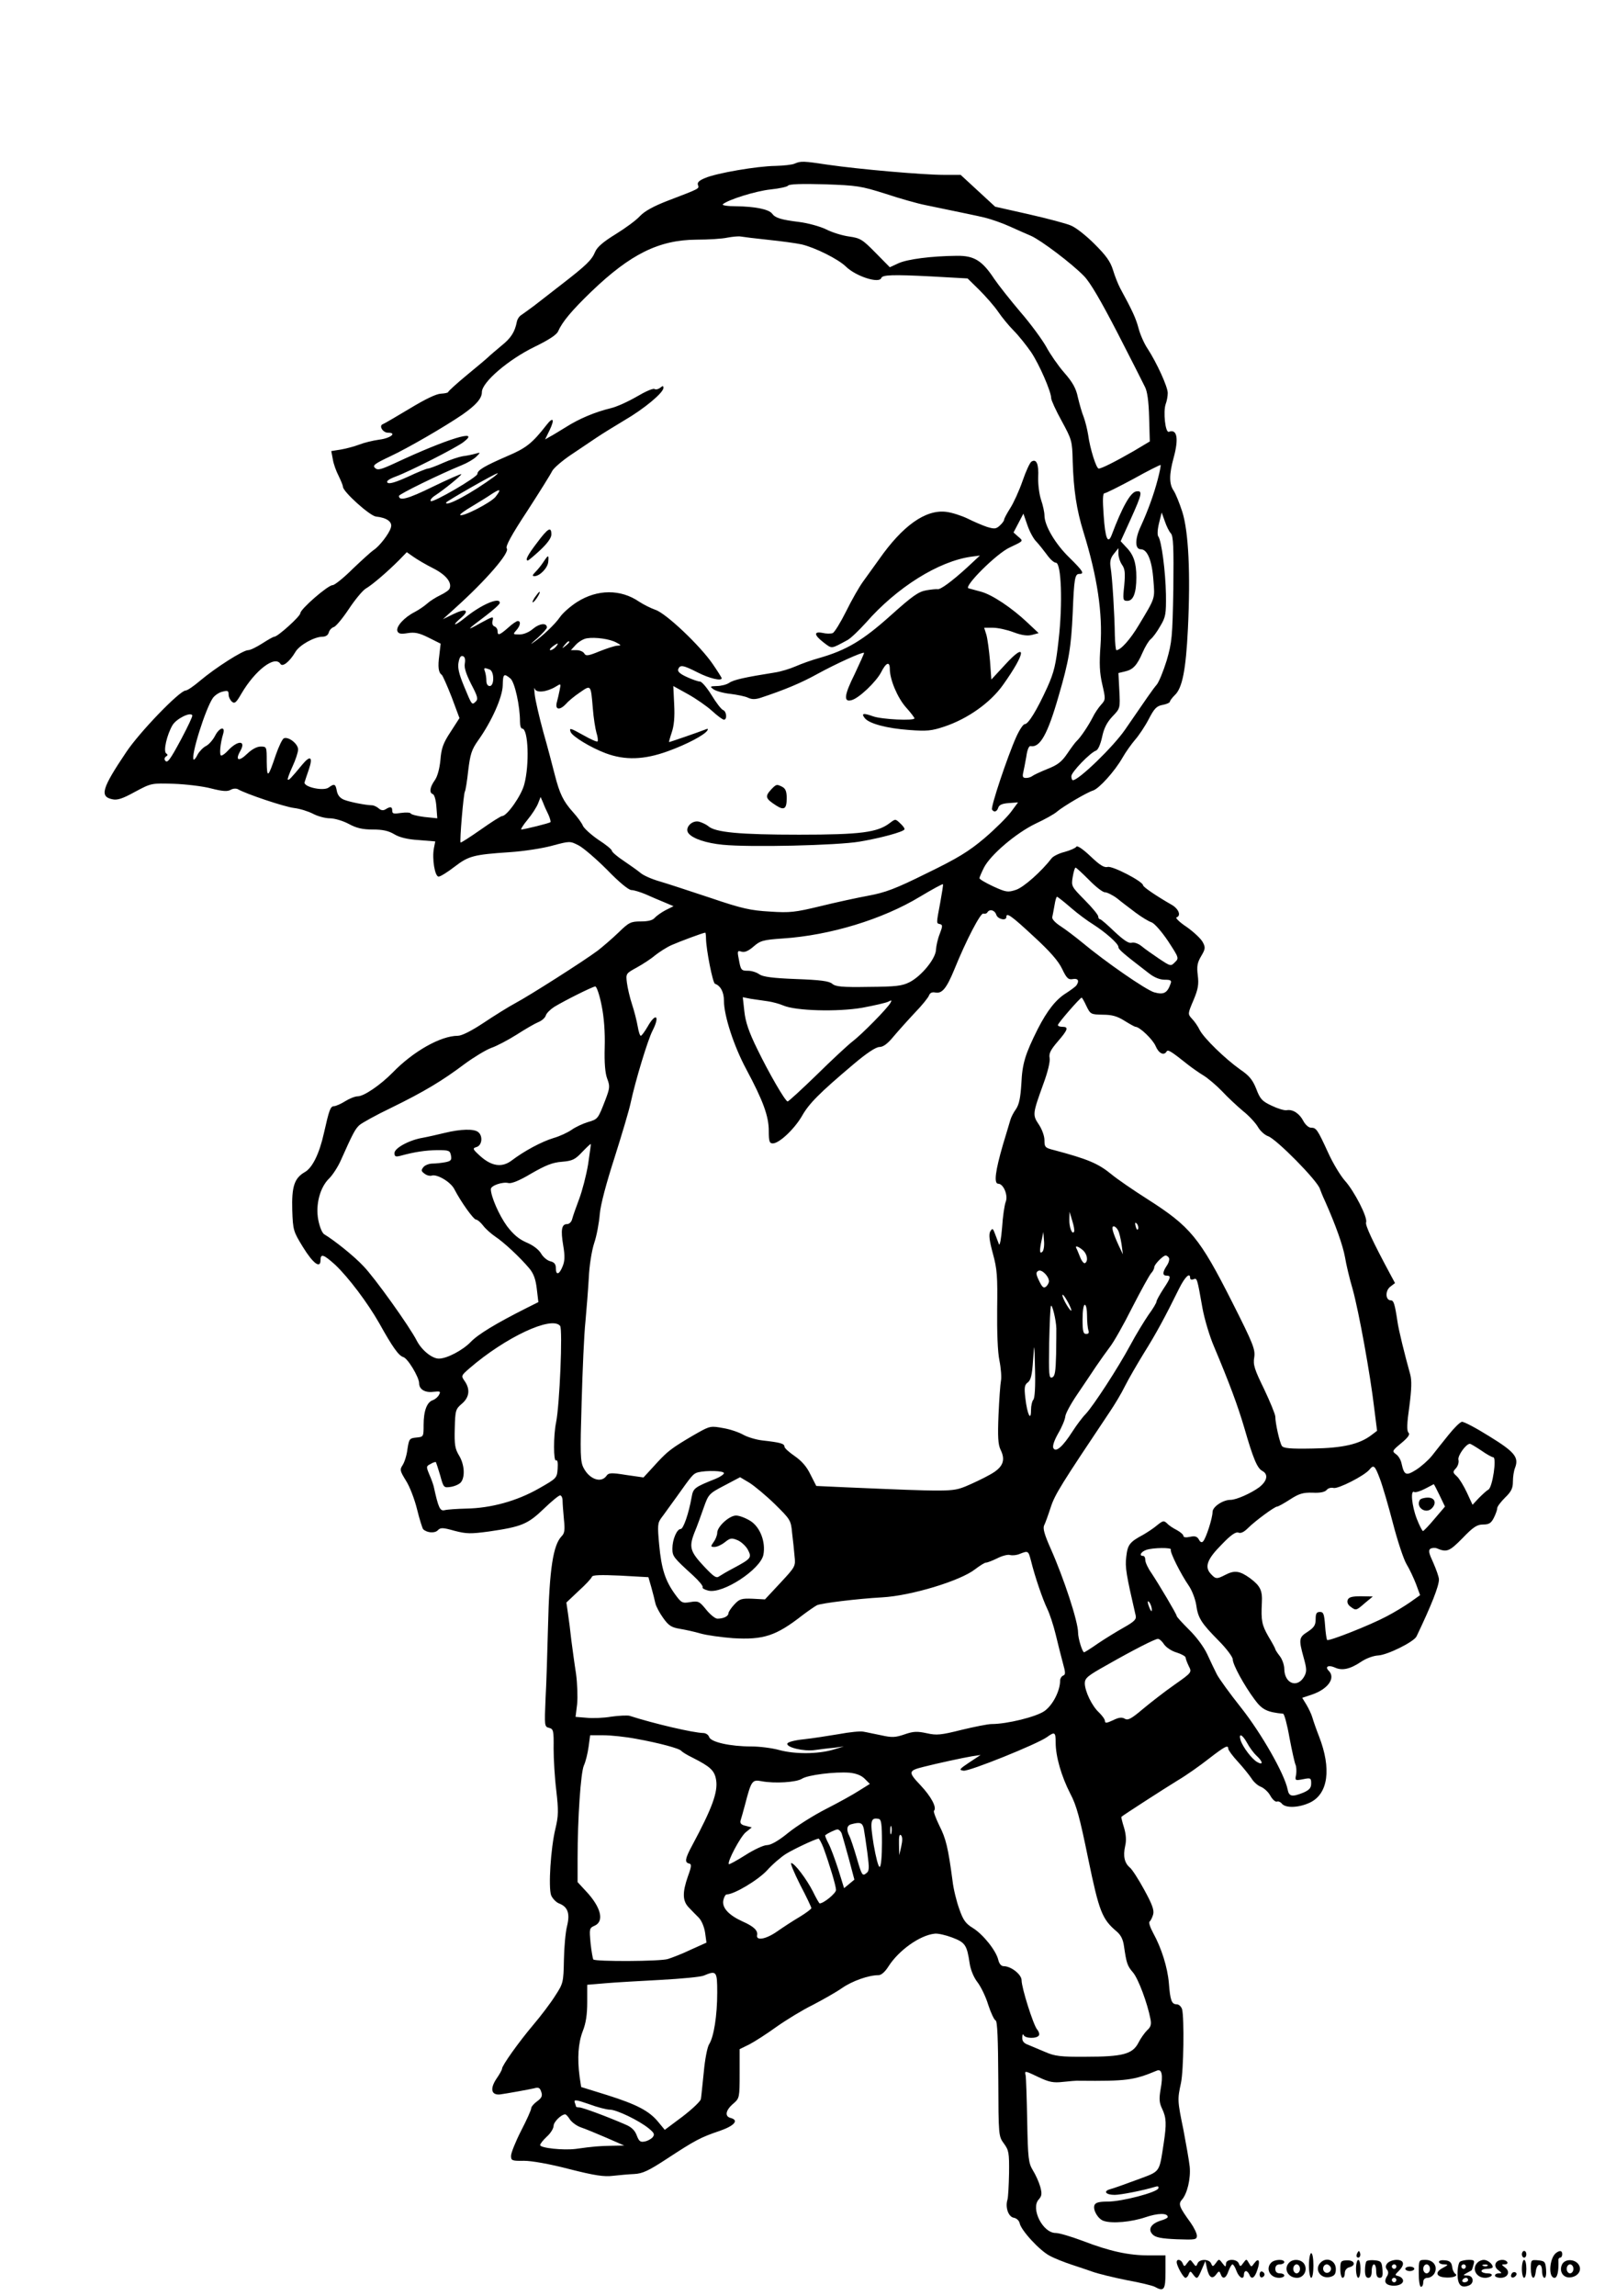 <?xml version="1.0" standalone="no"?>
<!DOCTYPE svg PUBLIC "-//W3C//DTD SVG 20010904//EN"
 "http://www.w3.org/TR/2001/REC-SVG-20010904/DTD/svg10.dtd">
<svg version="1.0" xmlns="http://www.w3.org/2000/svg"
 width="721pt" height="1024pt" viewBox="0 0 721 1024"
 preserveAspectRatio="xMidYMid meet">

<g transform="translate(0,1024) scale(0.1,-0.1)"
fill="#000000" stroke="none">
<path d="M3545 9510 c-11 -5 -49 -9 -85 -10 -82 -1 -263 -32 -314 -54 -27 -11
-36 -20 -32 -31 6 -17 10 -15 -134 -70 -65 -25 -104 -47 -125 -69 -16 -18 -65
-54 -109 -81 -55 -34 -82 -57 -91 -79 -15 -36 -40 -60 -150 -145 -44 -34 -98
-76 -121 -94 -23 -17 -49 -36 -58 -42 -9 -5 -18 -19 -20 -30 -9 -46 -26 -73
-70 -108 -25 -21 -51 -43 -58 -50 -7 -7 -50 -43 -95 -80 -46 -38 -83 -72 -83
-75 0 -4 -15 -7 -33 -8 -21 -1 -69 -24 -140 -67 -60 -36 -113 -67 -119 -69
-19 -7 0 -38 23 -38 42 0 11 -25 -39 -31 -29 -4 -69 -14 -89 -22 -21 -8 -58
-18 -81 -22 l-44 -7 7 -37 c3 -20 15 -53 26 -74 10 -21 19 -42 19 -48 0 -22
119 -129 147 -133 49 -5 75 -24 67 -49 -7 -27 -53 -86 -78 -101 -9 -6 -51 -44
-92 -83 -40 -40 -81 -73 -90 -73 -21 0 -144 -107 -144 -125 0 -14 -101 -105
-116 -105 -5 0 -29 -14 -54 -30 -25 -16 -53 -30 -63 -30 -23 0 -145 -78 -214
-136 -28 -24 -57 -44 -65 -44 -27 -1 -205 -185 -265 -275 -109 -162 -119 -198
-62 -210 22 -5 45 2 101 33 73 39 73 39 173 36 55 -2 131 -11 168 -21 51 -13
72 -14 86 -6 10 6 24 7 32 3 38 -22 209 -79 251 -84 26 -3 64 -15 85 -26 21
-11 54 -20 75 -20 20 0 58 -11 84 -25 35 -19 62 -25 108 -25 44 0 70 -6 95
-21 23 -14 59 -23 109 -26 l74 -6 -6 -30 c-9 -47 4 -127 21 -127 8 0 40 20 71
44 63 48 83 54 247 65 61 4 146 17 189 29 79 21 79 21 118 1 21 -11 78 -60
127 -109 53 -55 96 -90 108 -90 11 0 40 -9 64 -19 24 -11 62 -27 84 -36 l40
-17 -36 -18 c-19 -10 -41 -26 -48 -34 -9 -11 -30 -16 -62 -16 -44 0 -53 -4
-99 -49 -28 -27 -70 -63 -93 -81 -63 -47 -305 -201 -367 -234 -30 -16 -94 -56
-142 -88 -54 -36 -98 -58 -115 -58 -77 0 -200 -70 -291 -164 -54 -55 -128
-106 -156 -106 -12 0 -37 -10 -56 -22 -19 -12 -42 -22 -50 -22 -16 -1 -21 -15
-45 -121 -20 -90 -51 -154 -85 -173 -47 -27 -59 -65 -56 -170 3 -90 5 -95 48
-165 45 -73 78 -97 78 -58 0 31 14 26 66 -21 58 -55 143 -167 196 -260 60
-108 87 -145 107 -151 20 -5 71 -90 71 -117 0 -27 26 -43 64 -38 30 3 33 2 25
-13 -5 -10 -17 -20 -27 -24 -27 -8 -42 -48 -42 -110 0 -53 0 -54 -32 -57 -31
-3 -33 -6 -40 -51 -3 -27 -13 -58 -21 -71 -14 -21 -13 -26 14 -70 17 -26 39
-84 50 -129 11 -45 24 -85 27 -88 17 -16 51 -19 65 -5 12 13 22 13 75 -2 54
-14 72 -14 154 -3 144 21 172 32 243 100 35 34 68 61 74 61 6 0 11 -11 11 -24
0 -12 3 -50 6 -83 5 -47 3 -62 -10 -75 -38 -39 -55 -146 -61 -405 -3 -109 -7
-253 -11 -321 -5 -120 -5 -124 16 -129 19 -5 21 -12 20 -92 0 -47 5 -132 12
-188 10 -89 10 -111 -4 -170 -21 -87 -32 -261 -19 -297 6 -14 22 -31 35 -36
39 -15 50 -44 36 -101 -7 -27 -13 -95 -14 -151 -2 -100 -3 -105 -39 -160 -20
-32 -64 -90 -98 -130 -65 -77 -139 -181 -139 -195 0 -5 -11 -25 -25 -45 -30
-45 -23 -74 16 -70 30 4 129 22 151 27 21 6 27 3 33 -16 6 -17 2 -27 -19 -42
-14 -10 -26 -24 -26 -31 0 -7 -20 -52 -45 -100 -25 -49 -45 -99 -45 -112 0
-21 4 -23 58 -22 34 0 114 -14 202 -37 114 -29 156 -35 195 -30 28 3 70 7 95
8 37 2 63 14 147 69 125 82 150 95 233 123 67 23 88 48 50 58 -28 7 -23 35 13
65 26 23 27 26 27 133 l0 109 43 21 c23 12 78 47 122 79 44 31 116 75 161 97
44 23 103 56 130 75 46 32 119 58 164 58 12 0 29 15 44 39 46 72 140 139 206
146 14 2 49 -6 78 -17 58 -22 66 -33 78 -114 4 -29 18 -63 34 -84 15 -19 38
-65 49 -102 12 -37 27 -68 33 -70 8 -3 11 -84 12 -260 1 -254 1 -256 25 -289
22 -30 24 -41 23 -132 -1 -55 -4 -108 -7 -118 -11 -34 4 -77 28 -81 12 -2 23
-12 26 -23 5 -32 90 -124 135 -147 22 -12 66 -29 96 -39 30 -10 73 -24 95 -32
22 -8 90 -25 150 -37 61 -11 118 -25 127 -30 41 -23 48 -14 48 65 l0 75 -74 0
c-90 0 -174 18 -296 65 -51 19 -104 35 -120 35 -58 0 -112 109 -76 149 14 16
16 25 7 58 -6 21 -21 54 -33 73 -19 32 -22 51 -25 220 -2 102 -5 193 -7 203
-5 22 -5 22 60 -9 45 -21 64 -25 107 -20 29 3 61 6 72 5 211 -2 243 2 346 45
23 10 29 -20 17 -84 -7 -42 -6 -59 7 -86 19 -40 20 -68 7 -154 -21 -135 -13
-123 -120 -163 -54 -20 -107 -39 -120 -42 -31 -9 -18 -25 21 -25 28 0 129 20
181 36 12 4 17 2 14 -7 -6 -18 -163 -59 -226 -59 -38 0 -54 -4 -59 -16 -8 -21
16 -62 41 -70 38 -13 124 -5 186 16 56 19 100 20 100 1 0 -4 -14 -11 -32 -16
-43 -14 -58 -39 -35 -62 13 -13 38 -18 107 -21 83 -3 90 -2 90 16 0 10 -13 37
-28 58 -50 69 -56 83 -39 102 24 27 40 94 35 148 -3 27 -16 101 -28 164 -27
131 -27 135 -11 209 12 56 15 290 5 329 -4 12 -14 22 -24 22 -23 0 -29 18 -35
95 -6 70 -33 156 -70 223 -14 26 -21 48 -16 51 5 4 12 18 16 32 5 20 -5 46
-40 110 -25 46 -54 91 -64 99 -24 20 -31 51 -21 96 6 24 4 52 -5 82 -8 25 -13
47 -12 48 7 7 193 127 252 163 39 23 101 67 139 97 70 54 86 63 86 44 0 -6 19
-32 43 -58 24 -26 51 -60 61 -75 9 -15 28 -32 42 -37 14 -6 33 -23 42 -40 9
-16 22 -28 29 -26 6 3 17 -2 23 -10 18 -20 77 -17 125 6 81 39 96 151 40 295
-13 33 -26 71 -30 85 -4 14 -16 39 -26 56 l-19 31 42 14 c72 24 109 74 76 107
-18 18 -1 27 28 14 32 -15 68 -7 117 26 22 15 55 27 76 28 41 2 160 61 171 85
66 138 100 224 100 254 0 11 -12 44 -25 74 -20 43 -23 56 -13 63 7 4 20 5 28
2 45 -19 56 -15 115 45 48 50 65 61 92 61 26 0 36 6 48 30 8 16 15 35 15 43 0
7 16 28 35 47 28 27 35 42 35 71 0 21 4 49 10 63 17 46 -2 70 -116 140 -59 37
-114 66 -122 64 -9 -2 -35 -28 -59 -58 -24 -30 -58 -72 -74 -93 -17 -21 -49
-49 -71 -63 -45 -28 -53 -25 -65 29 -3 15 -14 34 -25 41 -18 13 -17 15 24 49
31 26 40 39 32 47 -8 8 -7 41 4 117 10 77 11 116 4 142 -25 90 -52 199 -57
236 -12 80 -17 95 -30 95 -23 0 -26 41 -3 60 l22 17 -21 39 c-79 147 -113 220
-108 232 8 21 -53 140 -95 186 -20 23 -54 79 -75 126 -47 102 -52 110 -76 110
-10 0 -25 13 -34 30 -17 33 -47 53 -74 48 -10 -2 -40 7 -67 20 -43 20 -52 30
-69 75 -16 40 -31 59 -71 86 -69 49 -162 140 -181 176 -8 17 -24 40 -35 51
-19 21 -19 22 7 83 21 50 24 71 19 111 -5 40 -2 56 15 85 19 32 20 39 7 63 -8
15 -40 45 -71 67 -32 21 -52 41 -46 43 22 7 10 38 -21 56 -70 40 -128 80 -128
87 0 17 -137 88 -158 82 -16 -4 -35 8 -77 48 -35 33 -59 49 -63 42 -4 -6 -27
-16 -52 -23 -25 -6 -50 -19 -57 -27 -46 -60 -126 -131 -160 -142 -36 -12 -44
-11 -101 15 -34 16 -62 32 -62 37 0 4 9 25 20 47 29 57 143 154 230 196 41 19
84 43 95 53 28 24 135 87 162 95 27 9 96 85 131 146 14 25 40 61 56 80 17 19
45 61 61 92 25 48 35 59 63 64 17 3 32 10 32 15 0 4 10 17 21 28 34 31 50 113
59 296 12 247 3 433 -25 522 -13 40 -30 82 -39 95 -20 29 -20 72 0 145 24 87
16 131 -21 117 -16 -6 -26 91 -14 124 5 13 9 35 9 49 0 28 -49 135 -90 198
-15 22 -33 63 -40 90 -12 45 -27 78 -82 179 -9 17 -24 54 -32 81 -12 39 -31
65 -83 117 -37 37 -84 74 -105 82 -20 9 -104 31 -187 50 l-151 34 -77 71 -77
71 -75 0 c-92 0 -379 25 -516 45 -112 17 -122 17 -150 5z m405 -134 c63 -21
144 -44 180 -51 187 -39 219 -45 265 -56 28 -7 77 -24 110 -39 33 -15 76 -34
95 -42 45 -20 183 -124 237 -180 28 -29 75 -110 149 -253 59 -115 114 -223
122 -240 11 -20 17 -65 19 -137 l3 -107 -72 -43 c-82 -47 -143 -78 -156 -78
-11 0 -39 90 -47 150 -4 25 -13 61 -20 80 -8 19 -19 59 -26 88 -8 40 -24 68
-61 110 -27 31 -63 83 -80 115 -18 32 -69 102 -115 155 -45 53 -98 120 -117
148 -54 82 -90 104 -167 103 -112 -1 -223 -15 -262 -34 l-37 -17 -64 65 c-58
59 -68 65 -117 72 -30 4 -76 18 -103 32 -27 13 -81 28 -121 33 -81 10 -106 18
-120 37 -15 20 -78 32 -160 33 -39 0 -65 4 -60 9 25 21 147 59 213 66 39 4 75
12 78 17 4 7 63 9 163 6 146 -5 163 -8 271 -42z m-520 -206 c58 -6 123 -15
146 -20 60 -14 163 -65 198 -99 45 -44 149 -77 158 -51 5 14 49 16 224 7 l161
-9 52 -51 c29 -29 67 -72 84 -97 17 -25 48 -63 70 -85 22 -22 56 -65 77 -95
37 -55 90 -177 90 -206 0 -9 21 -55 47 -102 45 -83 47 -88 49 -181 4 -126 17
-214 48 -314 62 -200 86 -362 76 -507 -6 -81 -4 -121 8 -173 15 -65 15 -68 -5
-90 -11 -12 -29 -38 -38 -57 -20 -39 -54 -89 -71 -105 -6 -5 -25 -31 -42 -56
-25 -37 -43 -51 -89 -69 -32 -13 -62 -27 -68 -32 -5 -4 -17 -8 -27 -8 -14 0
-17 5 -13 23 3 12 9 45 14 72 4 31 12 49 19 47 42 -8 76 52 125 223 46 157 56
217 63 371 6 154 10 174 29 174 25 0 17 13 -44 73 -63 61 -111 143 -111 188 0
14 -7 46 -15 69 -8 24 -14 68 -13 101 3 60 -8 84 -30 70 -7 -4 -25 -43 -40
-87 -15 -43 -40 -98 -55 -121 -15 -24 -27 -46 -27 -51 0 -5 -9 -17 -19 -26
-17 -16 -25 -16 -58 -6 -21 7 -60 24 -86 37 -27 13 -70 27 -96 30 -92 11 -194
-62 -299 -212 -24 -33 -56 -78 -72 -100 -16 -22 -50 -81 -75 -132 -25 -50 -52
-94 -60 -97 -9 -3 -29 -3 -45 1 -41 8 -38 -10 5 -43 38 -29 32 -29 106 11 15
8 51 43 82 77 138 158 325 275 471 295 l38 5 -58 -54 c-68 -62 -119 -99 -131
-96 -4 1 -27 -1 -50 -5 -35 -6 -62 -25 -160 -113 -124 -111 -196 -154 -318
-189 -33 -9 -80 -26 -105 -37 -25 -11 -67 -24 -95 -28 -132 -21 -182 -32 -202
-46 -12 -8 -37 -14 -55 -14 -31 -1 -32 -2 -14 -15 10 -7 44 -17 75 -20 31 -4
66 -11 78 -17 17 -8 32 -8 55 -1 109 36 183 67 255 107 82 45 203 100 208 94
1 -2 -18 -44 -42 -95 -47 -94 -50 -126 -14 -116 33 8 110 82 132 124 22 44 39
51 39 15 0 -47 34 -128 72 -171 21 -23 38 -46 38 -49 0 -12 -146 -5 -185 9
-44 16 -54 13 -36 -9 20 -24 99 -45 197 -52 79 -6 100 -4 157 15 105 35 206
107 262 186 102 143 108 198 10 91 l-62 -67 -6 83 c-4 46 -11 98 -16 116 l-10
32 39 0 c22 0 63 -9 92 -20 37 -14 62 -17 82 -12 l30 8 -51 48 c-69 65 -157
124 -207 137 -22 6 -47 13 -55 15 -23 7 126 156 184 182 63 30 62 28 37 49
l-20 18 22 42 22 42 18 -52 c10 -29 28 -62 40 -73 11 -12 32 -38 46 -57 14
-20 32 -37 41 -37 24 0 31 -180 12 -345 -12 -109 -20 -143 -50 -210 -47 -103
-85 -165 -101 -165 -7 0 -24 -26 -38 -57 -39 -87 -115 -314 -108 -324 9 -14
22 -10 28 9 4 12 18 18 47 20 l41 3 -31 -42 c-17 -23 -70 -76 -118 -117 -71
-60 -120 -90 -258 -157 -141 -70 -185 -86 -260 -100 -49 -9 -146 -30 -215 -47
-112 -27 -135 -30 -225 -24 -86 5 -124 13 -265 61 -91 30 -193 64 -228 74 -35
10 -73 27 -85 38 -12 10 -46 34 -74 53 -29 19 -53 40 -53 45 0 6 -27 28 -60
49 -32 22 -63 50 -69 62 -5 13 -25 40 -44 61 -44 49 -60 82 -82 168 -10 39
-32 124 -51 190 -18 66 -35 140 -38 165 -3 25 -3 37 0 28 6 -20 53 -15 93 9
24 15 24 15 18 -15 -3 -16 -9 -41 -13 -56 -8 -33 14 -35 42 -5 10 12 38 35 62
51 49 34 48 35 57 -72 3 -41 11 -90 16 -108 6 -18 8 -36 5 -39 -3 -3 -30 9
-60 26 -63 35 -67 36 -60 16 8 -20 90 -70 157 -95 86 -32 171 -29 276 9 86 31
165 73 177 93 5 8 2 9 -12 3 -22 -9 -155 -55 -159 -55 -1 0 4 19 12 43 10 29
14 68 11 124 l-4 83 65 -36 c36 -20 85 -54 108 -75 24 -22 47 -39 53 -39 15 0
12 37 -4 43 -8 3 -31 33 -51 66 -21 34 -44 61 -52 61 -8 0 -34 9 -58 20 -31
14 -43 25 -39 35 8 21 21 19 88 -15 51 -26 106 -39 106 -25 0 2 -18 31 -40 63
-56 82 -209 227 -256 242 -20 7 -52 23 -72 36 -83 57 -187 56 -277 -1 -30 -19
-65 -50 -77 -68 -22 -32 -81 -88 -123 -116 -11 -8 -1 3 23 23 23 21 42 42 42
47 0 22 -32 19 -61 -5 -18 -16 -43 -26 -61 -26 -30 0 -30 1 -15 18 19 21 22
42 7 42 -5 0 -25 -13 -43 -30 -39 -34 -47 -36 -47 -15 0 9 -6 18 -14 21 -8 3
-12 13 -8 27 5 19 1 18 -54 -12 -67 -38 -64 -33 24 33 34 26 62 51 62 57 0 28
-84 -8 -157 -68 -47 -38 -60 -36 -15 2 39 34 20 43 -35 16 l-47 -23 54 49
c139 125 246 249 231 267 -7 8 21 60 91 166 55 85 105 165 111 178 6 13 43 45
81 71 39 26 91 61 116 78 25 17 82 52 127 79 86 50 173 122 173 144 0 10 -3
10 -15 0 -8 -6 -19 -9 -25 -5 -6 4 -42 -12 -79 -34 -38 -22 -90 -46 -117 -52
-70 -17 -141 -47 -199 -84 -28 -17 -60 -37 -72 -43 l-21 -12 20 41 c24 50 16
62 -14 23 -64 -82 -91 -103 -176 -139 -99 -43 -132 -62 -132 -79 -1 -15 -199
-130 -208 -121 -4 4 4 15 18 24 43 28 122 93 118 96 -2 2 -59 -23 -127 -56
-112 -55 -151 -65 -151 -41 0 8 182 97 280 137 25 10 54 27 65 38 20 20 20 20
-5 13 -14 -4 -39 -9 -56 -11 -17 -3 -57 -16 -88 -30 -31 -14 -61 -25 -67 -25
-5 0 -46 -16 -90 -37 -53 -24 -83 -33 -90 -26 -7 7 6 16 38 28 62 23 271 129
302 154 78 60 -72 15 -303 -93 -67 -31 -81 -35 -93 -23 -12 11 -1 19 69 52 77
36 241 131 320 185 62 43 88 73 88 101 0 44 118 145 235 202 62 30 99 54 105
69 19 43 61 93 148 177 175 168 302 231 470 232 53 0 115 4 137 9 22 4 49 7
60 5 11 -2 67 -9 125 -15z m1735 -1070 c-17 -65 -43 -137 -75 -207 -27 -57
-27 -103 0 -103 29 0 50 -50 56 -138 7 -84 9 -77 -65 -200 -38 -64 -81 -112
-100 -112 -3 0 -6 30 -7 67 -1 86 -11 257 -19 303 -4 26 0 42 15 60 l20 25 0
-25 c0 -14 7 -36 16 -49 13 -18 15 -36 10 -92 -7 -65 -6 -69 14 -69 26 0 40
35 40 105 0 64 -12 101 -46 135 l-24 26 45 99 c51 113 54 128 24 123 -25 -4
-62 -69 -109 -194 -17 -44 -29 -16 -36 89 -5 68 -4 97 4 97 6 0 64 29 129 64
64 36 119 63 121 62 2 -2 -4 -32 -13 -66z m-2960 14 c-101 -74 -216 -136 -215
-116 1 6 218 130 230 131 3 0 -4 -6 -15 -15z m6 -90 c-21 -26 -147 -91 -158
-81 -2 3 21 20 52 38 31 19 71 43 88 55 40 26 45 23 18 -12z m3013 -163 c11
-13 13 -60 11 -248 -4 -216 -6 -237 -30 -320 -15 -48 -35 -97 -45 -108 -15
-17 -46 -62 -140 -199 -52 -76 -207 -226 -233 -226 -4 0 -7 8 -7 18 0 18 84
105 110 114 9 3 20 28 27 60 8 39 21 65 46 92 35 36 35 37 31 116 l-4 78 29 7
c36 8 54 27 79 85 11 25 27 52 36 59 10 8 29 34 43 59 24 40 26 53 25 141 -2
105 -20 239 -34 258 -5 6 -4 30 3 59 l12 48 14 -39 c7 -21 19 -46 27 -54z
m-3291 -156 c57 -29 84 -63 73 -90 -2 -7 -21 -20 -42 -30 -21 -10 -47 -27 -58
-37 -12 -11 -37 -28 -56 -38 -47 -24 -84 -65 -77 -85 5 -12 15 -14 46 -9 31 5
51 1 93 -20 l54 -27 -6 -52 c-7 -51 -4 -77 11 -87 4 -3 24 -48 44 -99 l35 -94
-40 -62 c-33 -50 -41 -73 -45 -125 -4 -39 -13 -73 -25 -90 -22 -31 -26 -56 -9
-62 7 -2 14 -27 16 -56 l4 -52 -58 6 c-32 4 -59 11 -61 16 -2 4 -21 5 -43 2
-32 -5 -39 -4 -39 10 0 18 -8 20 -30 6 -10 -6 -20 -5 -30 4 -8 7 -22 14 -30
14 -31 1 -96 14 -123 24 -19 7 -30 20 -34 39 -6 33 -11 35 -37 16 -24 -17
-113 3 -107 24 2 8 11 33 19 57 19 56 7 65 -29 22 -52 -63 -61 -72 -65 -67 -2
2 7 28 21 58 14 30 25 64 25 76 0 25 -42 58 -63 50 -7 -2 -23 -36 -36 -73 -35
-104 -40 -108 -41 -31 0 66 0 67 -27 67 -17 0 -39 -12 -60 -32 -38 -37 -55
-30 -31 12 28 49 -12 49 -56 1 -11 -12 -23 -21 -29 -21 -9 0 -5 52 9 98 10 35
-18 27 -37 -11 -9 -17 -26 -37 -39 -44 -13 -6 -30 -24 -38 -38 -7 -15 -15 -25
-18 -23 -14 15 53 228 86 275 9 12 28 25 43 28 23 6 27 4 27 -13 0 -11 7 -25
15 -32 12 -10 19 -4 42 36 61 104 149 172 174 133 9 -16 41 9 67 53 18 31 85
68 121 68 14 0 25 7 28 19 3 11 13 21 22 24 9 2 39 38 67 80 27 41 61 82 75
91 31 18 98 76 149 127 l35 36 30 -21 c17 -12 56 -35 88 -51z m817 -331 c22
-12 23 -13 5 -14 -11 0 -47 -12 -80 -25 -51 -21 -61 -22 -68 -10 -4 8 -20 15
-34 15 l-26 0 22 24 c13 14 35 27 50 29 37 6 102 -3 131 -19z m-210 2 c0 -2
-8 -10 -17 -17 -16 -13 -17 -12 -4 4 13 16 21 21 21 13z m-60 -21 c-7 -8 -18
-15 -24 -15 -6 0 -2 7 8 15 25 19 32 19 16 0z m-406 -74 c-4 -18 5 -46 28 -92
29 -55 32 -67 21 -78 -18 -17 -17 -18 -53 69 -22 53 -29 82 -24 106 4 22 10
31 20 27 8 -3 11 -14 8 -32z m110 -27 c22 -8 22 -74 1 -74 -9 0 -15 9 -15 24
0 13 -3 31 -6 40 -7 18 -4 19 20 10z m94 -41 c19 -18 42 -121 42 -192 0 -17 4
-31 10 -31 27 0 33 -160 9 -249 -13 -50 -77 -141 -99 -141 -5 0 -48 -27 -96
-61 -47 -33 -88 -59 -89 -57 -5 5 13 217 19 227 3 4 10 47 15 94 9 73 15 93
44 134 60 84 109 193 110 246 1 52 5 55 35 30z m-1468 -267 c-53 -99 -64 -113
-74 -97 -4 5 -1 13 5 17 8 4 8 9 1 13 -15 9 3 85 28 127 18 29 81 60 88 43 2
-4 -20 -50 -48 -103z m1637 -340 c7 -16 11 -31 9 -33 -4 -5 -115 -32 -130 -33
-4 0 8 20 28 44 20 24 41 57 47 73 l11 28 11 -25 c5 -14 16 -38 24 -54z m2412
-291 c29 -30 61 -55 71 -55 9 0 34 -12 54 -27 19 -16 57 -44 83 -64 27 -20 58
-39 71 -43 13 -5 44 -40 73 -83 49 -75 50 -77 31 -95 -18 -19 -20 -18 -71 16
-28 19 -64 44 -78 56 -15 12 -34 18 -44 15 -13 -4 -35 11 -76 49 -32 31 -61
56 -65 56 -5 0 -8 6 -8 12 0 7 -27 40 -60 73 -59 60 -61 62 -54 103 4 23 9 42
13 42 3 0 30 -25 60 -55z m-664 -101 c-18 -96 -18 -92 -1 -96 12 -3 12 -9 -1
-43 -9 -22 -16 -54 -17 -71 -1 -40 -65 -118 -118 -145 -34 -17 -60 -20 -183
-21 -118 -2 -147 1 -162 14 -14 12 -52 17 -161 21 -105 4 -148 10 -164 21 -12
9 -35 16 -50 16 -31 0 -33 2 -42 53 -7 35 -6 38 13 32 13 -4 30 3 53 23 30 26
42 30 131 36 210 14 444 85 611 186 55 33 101 58 103 56 2 -1 -4 -38 -12 -82z
m583 -23 c31 -27 76 -60 99 -74 55 -35 113 -86 113 -101 0 -11 20 -28 137
-118 23 -18 48 -28 69 -28 27 0 32 -3 27 -17 -15 -43 -31 -51 -74 -39 -38 12
-215 134 -323 224 -28 23 -70 55 -93 70 -25 16 -41 33 -38 42 2 8 6 32 10 53
3 20 8 37 11 37 3 0 31 -22 62 -49z m-333 -31 c6 -20 45 -29 45 -10 0 21 21 7
121 -86 73 -67 111 -110 128 -146 20 -42 28 -49 48 -45 23 4 30 -8 15 -29 -4
-5 -24 -20 -44 -33 -46 -28 -85 -77 -128 -161 -56 -112 -69 -154 -73 -243 -4
-64 -10 -93 -24 -114 -11 -15 -22 -37 -25 -48 -3 -11 -18 -60 -33 -110 -34
-117 -42 -175 -21 -175 23 0 45 -52 33 -81 -5 -13 -13 -64 -16 -114 -4 -49
-10 -83 -14 -75 -3 8 -11 29 -17 45 -10 27 -12 28 -22 12 -7 -14 -4 -40 12
-99 19 -69 21 -102 19 -246 -1 -101 2 -192 10 -230 7 -35 10 -76 7 -90 -3 -15
-8 -84 -11 -153 -4 -97 -2 -132 9 -155 24 -48 11 -80 -48 -112 -28 -16 -77
-39 -108 -52 -61 -24 -70 -24 -535 -4 l-131 6 -26 51 c-17 36 -40 61 -70 82
-25 17 -46 36 -46 42 0 14 -18 19 -98 28 -28 3 -67 15 -85 25 -19 11 -59 25
-90 30 -54 10 -59 10 -114 -21 -32 -18 -77 -45 -99 -60 -39 -27 -53 -40 -118
-112 l-25 -27 -77 11 c-68 11 -79 10 -89 -5 -24 -32 -75 -14 -101 36 -15 28
-16 62 -9 292 4 144 11 306 17 361 5 55 12 143 15 195 2 52 13 122 24 155 11
32 22 91 25 130 4 44 29 137 66 252 32 101 65 211 72 245 21 98 76 279 97 320
35 68 15 84 -22 18 -13 -22 -26 -40 -30 -40 -4 0 -10 19 -14 43 -4 23 -15 67
-25 97 -10 30 -20 74 -23 97 -5 41 -4 41 45 68 27 15 64 39 81 54 18 14 50 35
72 45 36 16 143 56 152 56 1 0 3 -12 3 -27 1 -50 30 -198 40 -201 25 -9 40
-37 40 -76 0 -66 44 -202 100 -306 75 -140 100 -209 100 -274 0 -47 3 -56 18
-56 29 0 97 65 130 122 31 55 76 101 230 231 59 50 100 77 116 77 16 0 36 14
62 46 22 26 65 74 96 107 32 33 60 68 63 77 4 11 13 16 28 13 30 -6 50 18 85
103 53 131 117 253 129 249 7 -2 15 0 18 5 10 17 33 11 40 -10z m-1761 -404
c11 -53 16 -121 14 -187 -2 -70 2 -116 11 -140 13 -34 12 -42 -8 -95 -33 -85
-33 -86 -78 -99 -23 -7 -55 -22 -72 -34 -17 -12 -53 -29 -81 -37 -53 -16 -130
-57 -188 -101 -43 -32 -89 -25 -140 21 -34 31 -35 34 -15 40 24 8 28 49 7 66
-18 16 -79 14 -149 -3 -33 -8 -77 -18 -99 -22 -60 -10 -126 -46 -126 -68 0
-16 5 -18 28 -12 62 17 110 24 163 25 52 0 57 -2 61 -24 4 -20 0 -25 -25 -30
-16 -3 -42 -6 -57 -6 -15 0 -34 -7 -41 -16 -11 -14 -10 -18 5 -29 10 -8 24
-11 31 -9 23 9 85 -27 102 -60 30 -58 86 -136 97 -136 6 0 20 -12 31 -26 11
-15 36 -37 55 -50 38 -25 110 -92 152 -142 19 -23 28 -48 33 -91 l7 -59 -54
-27 c-135 -68 -216 -117 -248 -151 -36 -37 -106 -74 -142 -74 -30 0 -76 37
-98 79 -31 62 -189 283 -239 334 -40 43 -127 113 -175 142 -9 6 -20 33 -26 64
-13 68 8 146 49 185 15 15 38 50 51 79 54 121 64 140 83 158 11 10 76 46 143
78 147 72 227 120 328 196 41 30 94 62 118 71 24 8 75 35 113 59 39 25 82 50
97 56 15 6 30 19 33 29 3 11 21 28 38 39 48 29 170 90 183 91 6 0 19 -38 28
-84z m741 18 c22 -3 54 -12 70 -19 55 -24 242 -29 352 -10 54 10 106 22 116
27 15 8 17 7 10 -5 -13 -24 -127 -140 -169 -172 -21 -16 -94 -84 -161 -150
-68 -66 -126 -119 -129 -118 -12 3 -84 128 -135 233 -38 77 -53 122 -58 169
l-7 63 35 -7 c20 -3 54 -8 76 -11z m1422 -21 c18 -37 20 -38 73 -39 42 0 65
-7 97 -27 24 -15 46 -27 49 -27 19 0 78 -57 90 -86 14 -33 37 -44 49 -24 6 10
20 1 98 -61 18 -14 48 -35 68 -47 19 -12 56 -43 81 -69 25 -27 67 -66 93 -88
27 -21 57 -54 67 -71 10 -18 31 -37 46 -42 37 -13 220 -198 231 -235 2 -6 12
-32 23 -55 48 -108 79 -196 89 -250 5 -31 20 -95 34 -142 28 -101 79 -383 96
-529 l13 -103 -25 -19 c-54 -41 -128 -58 -262 -60 -101 -2 -131 1 -138 12 -10
16 -29 101 -29 130 0 10 -23 66 -50 123 -43 88 -50 109 -44 142 5 35 -4 59
-98 245 -146 289 -187 338 -378 460 -63 40 -136 90 -161 111 -60 49 -106 68
-256 108 -40 10 -43 13 -43 44 0 19 -11 49 -25 70 -29 43 -28 48 20 181 20 54
31 100 28 116 -4 20 5 37 36 73 46 53 50 66 21 66 -11 0 -20 3 -20 8 0 8 99
122 106 122 2 0 12 -17 21 -37z m-2223 -706 c-8 -48 -26 -118 -40 -155 -14
-37 -28 -77 -31 -89 -3 -13 -13 -23 -23 -23 -24 0 -29 -25 -17 -96 8 -47 7
-69 -3 -93 -15 -37 -30 -41 -30 -7 0 17 -7 26 -24 30 -14 3 -33 19 -42 35 -11
18 -36 37 -65 49 -34 15 -58 35 -87 73 -35 48 -72 132 -72 165 0 16 53 34 79
27 13 -3 49 11 102 43 63 36 94 49 136 52 47 4 59 10 90 43 20 21 38 38 39 36
1 -1 -5 -41 -12 -90z m2168 -301 c-8 -15 -22 19 -21 54 l1 35 12 -40 c7 -22
11 -44 8 -49z m286 13 c-3 -8 -7 -3 -11 10 -4 17 -3 21 5 13 5 -5 8 -16 6 -23z
m-90 -6 c6 -10 12 -38 16 -63 l6 -45 -19 40 c-27 59 -34 85 -22 85 6 0 14 -8
19 -17z m-337 -96 c-13 -13 -14 5 -3 54 l7 34 3 -39 c2 -21 -1 -43 -7 -49z
m181 6 c19 -17 24 -48 9 -57 -5 -3 -15 9 -22 27 -7 17 -14 35 -17 40 -7 13 11
7 30 -10z m383 -33 c4 -6 0 -22 -9 -35 -20 -30 -20 -45 -1 -45 21 0 19 -9 -15
-60 -16 -25 -30 -50 -30 -55 0 -6 -16 -33 -36 -60 -19 -28 -56 -88 -81 -135
-55 -102 -163 -268 -199 -307 -15 -15 -41 -50 -59 -78 -43 -67 -73 -94 -85
-75 -5 9 2 32 21 66 17 29 31 63 32 76 1 13 25 57 53 98 28 41 66 98 84 125
19 28 47 67 62 87 16 20 61 99 99 175 39 76 77 145 85 154 8 8 14 21 14 27 0
12 39 52 51 52 4 0 11 -5 14 -10z m-535 -105 c0 -7 -6 -18 -13 -24 -11 -8 -17
-3 -31 26 -14 29 -15 38 -4 44 14 10 48 -23 48 -46z m630 14 c0 -6 7 -9 15 -5
16 6 16 7 40 -129 9 -49 32 -126 51 -170 69 -164 106 -263 136 -365 39 -135
57 -179 80 -191 28 -15 22 -45 -14 -73 -37 -27 -102 -56 -128 -56 -34 0 -80
-31 -80 -54 0 -27 -29 -117 -42 -131 -6 -7 -13 -4 -19 8 -8 14 -18 17 -40 12
-18 -4 -29 -2 -29 4 0 6 -13 17 -29 26 -16 8 -36 21 -44 30 -14 13 -18 13 -44
-8 -15 -13 -44 -32 -63 -43 -60 -32 -69 -44 -75 -98 -6 -47 0 -80 42 -262 4
-17 -6 -27 -54 -54 -32 -18 -84 -50 -115 -71 -31 -22 -59 -39 -61 -39 -8 0
-27 62 -27 88 0 49 -63 241 -122 374 -29 65 -36 92 -29 105 5 10 18 46 29 80
19 58 45 99 263 425 21 31 52 82 68 115 16 32 55 99 85 148 54 86 96 164 157
288 26 52 49 74 49 46z m-530 -144 c0 -5 -9 5 -20 23 -11 18 -20 38 -20 45 1
14 39 -52 40 -68z m-67 -80 c0 -11 0 -63 -1 -116 -2 -78 -5 -98 -18 -103 -14
-5 -15 12 -13 152 2 86 5 162 8 167 5 10 23 -62 24 -100z m137 56 c0 -27 3
-56 6 -65 4 -11 1 -16 -10 -16 -13 0 -16 12 -16 65 0 37 4 65 10 65 6 0 10
-22 10 -49z m-2351 -45 c12 -15 -2 -353 -18 -431 -12 -57 -12 -177 0 -169 6 4
9 -10 7 -37 -3 -42 -4 -43 -85 -89 -97 -55 -211 -87 -323 -89 -41 -1 -85 -4
-96 -7 -21 -5 -28 10 -49 106 -2 8 -10 32 -19 52 -15 36 -15 38 5 48 11 7 22
10 24 8 1 -2 10 -28 19 -59 15 -55 16 -56 48 -51 18 3 38 12 45 21 19 25 15
80 -9 119 -18 30 -21 48 -19 121 2 81 4 86 32 110 33 28 38 64 12 101 -16 23
-16 24 22 57 160 138 366 235 404 189z m2111 -330 c-5 -5 -10 -26 -10 -46 0
-53 -17 -18 -25 52 -6 50 -4 61 11 72 13 10 19 33 23 97 6 84 6 84 9 -40 2
-76 -1 -128 -8 -135z m1999 -226 c24 -17 48 -30 53 -30 17 0 -3 -134 -21 -144
-9 -5 -28 -23 -44 -39 l-27 -29 -25 54 c-14 30 -34 63 -45 73 -19 17 -19 20
-4 36 9 10 14 27 11 38 -4 18 34 71 51 71 4 0 27 -14 51 -30z m-452 -127 c12
-32 38 -121 58 -198 20 -77 47 -159 60 -181 14 -23 33 -64 43 -90 l18 -49 -45
-32 c-26 -18 -72 -46 -105 -63 -71 -38 -258 -112 -265 -105 -2 3 -7 32 -9 65
-4 51 -7 60 -23 60 -15 0 -19 -7 -19 -32 0 -27 -7 -37 -35 -56 -40 -25 -41
-34 -19 -114 14 -50 15 -63 4 -84 -30 -56 -89 -35 -90 32 0 17 -9 43 -20 57
-11 14 -20 28 -20 31 0 3 -14 29 -31 57 -29 51 -33 70 -29 150 3 55 -7 75 -52
109 -47 34 -70 37 -112 15 -37 -19 -42 -19 -64 5 -29 31 -16 66 49 131 40 42
62 57 74 53 11 -5 26 3 43 20 32 32 119 96 130 96 5 0 30 14 58 32 40 26 58
31 100 30 34 -2 55 3 63 12 6 8 20 12 31 9 20 -5 137 54 160 82 19 23 24 19
47 -42z m-2927 26 c0 -5 -17 -17 -37 -25 -95 -38 -100 -42 -107 -81 -13 -74
-37 -143 -49 -143 -17 0 -37 -47 -37 -87 0 -35 4 -40 93 -121 26 -24 45 -47
42 -52 -3 -4 9 -11 26 -15 65 -15 232 95 245 160 11 58 -15 124 -58 151 -21
13 -49 24 -64 24 -30 0 -84 -49 -84 -77 0 -10 -7 -29 -16 -41 -14 -20 -14 -22
4 -22 11 0 31 9 46 21 24 19 30 20 57 9 16 -7 37 -26 46 -43 18 -35 15 -39
-67 -83 -25 -13 -52 -29 -61 -35 -13 -10 -24 -2 -65 41 -65 69 -71 88 -46 153
12 28 30 79 42 113 21 59 23 62 92 98 l70 37 42 -25 c22 -14 73 -56 113 -95
69 -68 72 -72 77 -128 4 -32 9 -79 11 -104 5 -45 4 -47 -63 -119 l-69 -74 -55
3 c-50 2 -59 -1 -82 -26 -14 -15 -26 -33 -26 -39 0 -13 -22 -24 -49 -24 -10 0
-32 18 -50 40 -30 37 -35 40 -71 34 -36 -6 -40 -4 -69 36 -43 60 -60 112 -70
220 -8 86 -7 97 10 120 11 14 41 57 69 95 69 97 73 102 95 108 38 9 115 7 115
-4z m3193 -99 l24 -50 -46 -54 c-25 -30 -49 -55 -52 -55 -3 -1 -16 24 -28 55
-22 57 -29 130 -11 119 5 -3 26 3 47 14 21 11 39 20 40 21 1 0 13 -23 26 -50z
m-1199 -242 c-6 -9 44 -109 80 -161 15 -22 29 -60 33 -85 8 -59 22 -81 100
-160 35 -35 63 -73 63 -83 0 -24 51 -117 98 -180 33 -45 55 -56 127 -63 5 -1
18 -48 28 -106 11 -58 23 -112 27 -121 4 -8 5 -28 3 -44 -6 -27 -5 -28 31 -21
34 7 36 5 36 -19 0 -20 -8 -29 -35 -41 -50 -20 -64 -18 -70 14 -14 70 -117
250 -207 364 -51 64 -100 132 -109 150 -9 18 -29 59 -43 90 -16 34 -50 79 -82
110 -29 29 -54 56 -54 60 0 8 -78 139 -113 192 -15 21 -27 47 -27 57 0 11 -4
19 -10 19 -20 0 -9 19 15 27 30 10 115 11 109 1z m-624 -50 c18 -73 52 -171
72 -213 11 -22 28 -74 38 -115 10 -41 24 -98 32 -127 12 -43 13 -53 1 -57 -7
-3 -13 -13 -13 -21 0 -47 -33 -111 -70 -137 -37 -26 -167 -58 -236 -58 -16 0
-76 -12 -134 -26 -92 -23 -111 -25 -155 -15 -42 9 -59 9 -99 -5 -41 -14 -56
-15 -105 -4 -31 6 -66 14 -79 16 -13 3 -62 -2 -110 -11 -48 -8 -118 -19 -156
-23 -39 -4 -71 -12 -73 -19 -6 -17 74 -36 122 -29 22 3 60 8 85 10 l45 6 -50
-15 c-67 -19 -167 -20 -238 -1 -32 9 -88 16 -124 16 -94 0 -181 19 -189 42 -3
10 -15 18 -27 18 -44 1 -217 41 -329 77 -9 2 -45 1 -80 -4 -34 -6 -85 -8 -111
-5 l-49 4 7 57 c3 31 1 92 -5 136 -7 44 -16 112 -21 150 -4 39 -11 92 -15 119
l-7 48 55 52 c31 28 57 56 59 63 3 8 38 9 128 5 l124 -7 13 -45 c7 -25 15 -57
18 -71 3 -14 19 -44 35 -66 24 -34 37 -42 73 -48 24 -4 66 -13 93 -21 28 -8
93 -17 145 -21 137 -8 192 10 310 102 25 19 54 39 65 45 19 9 181 29 290 35
130 7 350 74 415 125 21 16 43 30 49 30 7 0 29 9 50 19 21 11 47 18 57 15 11
-3 30 -1 44 5 38 15 38 14 50 -31z m539 -218 c0 -10 -3 -8 -9 5 -12 27 -12 43
0 25 5 -8 9 -22 9 -30z m55 -155 c9 -13 34 -30 56 -36 22 -7 40 -17 40 -23 0
-6 7 -23 14 -38 14 -27 14 -28 -63 -82 -43 -30 -106 -79 -142 -109 -52 -44
-67 -52 -81 -43 -13 7 -26 6 -52 -7 -28 -13 -36 -14 -36 -4 0 8 -12 24 -26 38
-32 29 -63 94 -64 130 0 24 12 34 98 82 121 69 214 116 228 117 7 0 19 -11 28
-25z m-484 -438 c0 -62 26 -151 65 -227 28 -52 43 -109 80 -290 49 -237 62
-270 127 -325 19 -16 29 -36 33 -67 11 -74 14 -86 40 -116 24 -28 65 -139 78
-208 5 -24 1 -36 -15 -50 -11 -11 -29 -36 -39 -56 -26 -50 -69 -62 -235 -62
-112 -1 -139 3 -180 21 -27 11 -61 26 -76 32 -20 7 -28 17 -27 33 0 13 3 17 6
11 6 -16 59 -17 68 -2 4 5 0 18 -8 27 -17 21 -69 185 -69 219 0 26 -47 63 -80
63 -11 0 -20 11 -24 28 -10 42 -68 114 -113 142 -33 20 -44 36 -61 85 -12 33
-26 89 -30 125 -20 151 -30 190 -59 247 -16 33 -27 63 -24 66 14 14 -12 63
-60 114 -56 59 -55 65 13 82 63 16 174 40 215 47 l40 6 -50 -33 c-45 -30 -48
-34 -26 -37 25 -4 327 118 371 149 36 26 40 24 40 -24z m-1871 17 c100 -18
194 -43 201 -54 3 -4 25 -18 50 -30 79 -40 98 -57 105 -99 9 -54 -18 -127
-106 -291 -33 -61 -35 -77 -15 -82 12 -2 12 -12 -5 -58 -25 -72 -24 -109 4
-138 12 -13 32 -33 45 -46 13 -14 24 -41 28 -67 l6 -44 -69 -31 c-37 -18 -84
-36 -103 -42 -34 -11 -324 -12 -333 -2 -2 3 -8 35 -12 72 -6 66 -6 68 19 79
43 20 27 83 -40 154 l-37 40 0 105 c0 179 14 383 28 415 8 17 17 54 21 83 l7
52 60 0 c33 0 99 -7 146 -16z m2725 -18 c10 -19 29 -45 42 -57 29 -27 31 -44
4 -29 -24 13 -65 67 -75 98 -10 34 8 26 29 -12z m-1706 -160 l23 -23 -48 -30
c-26 -17 -93 -54 -148 -82 -55 -28 -131 -76 -168 -106 -44 -36 -78 -55 -95
-55 -15 0 -58 -20 -97 -45 -38 -24 -71 -42 -73 -40 -9 9 51 122 75 142 l27 22
-27 7 c-19 4 -26 11 -23 23 3 9 12 41 20 71 28 108 32 113 74 105 58 -11 155
-5 180 11 26 17 147 32 212 27 30 -3 53 -12 68 -27z m77 -285 c0 -61 -4 -106
-10 -108 -6 -2 -17 42 -27 99 -17 106 -14 122 22 115 12 -2 15 -22 15 -106z
m-81 62 c3 -16 10 -64 16 -108 9 -71 9 -81 -7 -92 -15 -12 -19 -5 -40 68 -13
45 -28 89 -33 99 -15 28 -12 48 8 53 40 11 50 7 56 -20z m123 -20 c-3 -10 -5
-4 -5 12 0 17 2 24 5 18 2 -7 2 -21 0 -30z m-222 0 c3 -10 18 -61 32 -113 l25
-94 -23 -19 -23 -19 -26 84 c-15 46 -34 98 -44 116 -10 19 -16 35 -14 36 12
10 45 25 54 26 7 0 15 -8 19 -17z m266 -59 l-9 -39 -1 50 c-1 33 2 46 9 39 7
-7 7 -24 1 -50z m-347 -6 c27 -74 56 -170 56 -188 0 -15 -55 -60 -73 -60 -2 0
-16 24 -30 53 -28 55 -82 127 -97 127 -5 0 13 -43 40 -97 28 -53 50 -100 50
-104 0 -4 -24 -22 -52 -39 -29 -17 -75 -47 -102 -66 -49 -34 -94 -42 -88 -15
4 20 -16 39 -64 60 -62 28 -93 61 -87 94 3 15 10 27 15 27 33 0 139 63 180
107 25 28 64 61 85 74 34 21 127 65 145 68 3 0 13 -18 22 -41z m-474 -646 c0
-102 -15 -197 -36 -230 -8 -12 -19 -68 -24 -125 -6 -56 -11 -110 -13 -120 -2
-10 -39 -45 -82 -78 l-79 -59 -29 35 c-40 49 -95 78 -228 120 l-116 36 -7 46
c-11 83 -6 151 14 203 14 35 20 74 20 129 l0 78 83 7 c45 4 156 10 247 15 91
5 176 13 190 19 57 24 60 20 60 -76z m-479 -522 c30 0 130 -48 174 -84 24 -20
27 -26 17 -39 -7 -8 -23 -17 -36 -19 -19 -4 -25 1 -35 27 -8 22 -23 37 -49 48
-80 35 -193 77 -207 77 -8 0 -15 2 -15 4 0 2 -3 11 -6 19 -4 13 8 11 63 -8 37
-14 80 -25 94 -25z m-178 -44 c9 -13 31 -29 49 -35 18 -6 69 -27 113 -46 l80
-35 -55 -1 c-57 -1 -82 -3 -161 -14 -57 -7 -159 4 -159 17 0 6 14 23 30 38 17
15 30 37 30 48 0 17 33 50 51 51 4 1 14 -10 22 -23z"/>
<path d="M2396 7819 c-43 -56 -54 -79 -41 -79 3 0 28 21 55 46 33 31 50 55 50
70 0 37 -15 29 -64 -37z"/>
<path d="M2425 7734 c-9 -14 -25 -34 -36 -45 -14 -14 -15 -19 -5 -19 24 0 59
36 62 63 3 33 1 34 -21 1z"/>
<path d="M2385 7574 c-9 -15 -12 -23 -6 -20 11 7 35 46 28 46 -3 0 -12 -12
-22 -26z"/>
<path d="M3440 6718 c-28 -31 -25 -40 23 -71 36 -23 47 -15 47 33 0 29 -5 42
-19 50 -26 13 -27 13 -51 -12z"/>
<path d="M3970 6569 c-55 -42 -129 -52 -405 -52 -263 0 -374 10 -405 38 -8 7
-27 16 -41 20 -33 8 -66 -29 -47 -52 19 -24 80 -44 153 -51 121 -12 511 -3
610 14 95 16 193 43 200 54 3 4 -6 16 -18 27 -22 21 -22 21 -47 2z"/>
<path d="M6013 3104 c-4 -11 1 -22 12 -30 25 -19 26 -18 65 16 l35 29 -53 1
c-40 0 -54 -4 -59 -16z"/>
<path d="M6335 3550 c-20 -33 26 -65 53 -38 23 23 14 48 -17 48 -17 0 -33 -5
-36 -10z"/>
<path d="M6056 191 c-4 -7 -5 -15 -2 -18 9 -9 19 4 14 18 -4 11 -6 11 -12 0z"/>
<path d="M6790 185 c0 -8 5 -15 10 -15 6 0 10 7 10 15 0 8 -4 15 -10 15 -5 0
-10 -7 -10 -15z"/>
<path d="M6944 192 c-31 -21 -38 -112 -8 -112 12 0 19 28 17 78 -1 6 3 12 8
12 5 0 9 7 9 15 0 16 -9 19 -26 7z"/>
<path d="M5840 135 c0 -30 5 -55 10 -55 6 0 10 25 10 55 0 30 -4 55 -10 55 -5
0 -10 -25 -10 -55z"/>
<path d="M5250 150 c0 -17 30 -70 39 -70 5 0 12 7 15 17 6 14 8 14 20 -3 17
-22 19 -21 39 26 l15 35 7 -33 c9 -41 24 -50 41 -27 12 16 14 17 20 2 9 -26
24 -20 35 13 6 16 14 30 18 30 4 0 12 -13 18 -30 12 -31 33 -41 33 -15 0 8 4
15 9 15 5 0 11 -7 15 -15 9 -25 24 -17 36 21 14 40 6 56 -14 29 -13 -18 -13
-18 -24 1 -11 19 -11 19 -25 0 -12 -17 -14 -17 -20 -2 -9 22 -57 21 -57 -1 -1
-16 -2 -16 -16 2 -15 20 -16 20 -29 1 -13 -17 -15 -17 -21 -3 -8 22 -53 22
-61 1 -6 -15 -8 -15 -20 2 -13 17 -13 17 -26 0 -12 -17 -14 -17 -20 -2 -7 18
-27 22 -27 6z"/>
<path d="M5672 148 c-27 -27 -6 -68 35 -68 13 0 23 5 23 10 0 6 -9 10 -20 10
-13 0 -20 7 -20 20 0 13 7 20 20 20 11 0 20 5 20 10 0 14 -43 13 -58 -2z"/>
<path d="M5752 148 c-27 -27 -6 -68 35 -68 29 0 48 33 33 60 -12 22 -49 27
-68 8z m48 -28 c0 -11 -7 -20 -15 -20 -8 0 -15 9 -15 20 0 11 7 20 15 20 8 0
15 -9 15 -20z"/>
<path d="M5892 148 c-30 -30 0 -75 43 -64 19 5 25 13 25 35 0 38 -41 56 -68
29z m44 -19 c10 -17 -13 -36 -27 -22 -12 12 -4 33 11 33 5 0 12 -5 16 -11z"/>
<path d="M5980 118 c0 -21 5 -38 10 -38 6 0 10 9 10 21 0 12 8 23 20 26 32 8
24 32 -10 31 -28 -1 -30 -4 -30 -40z"/>
<path d="M6050 120 c0 -22 5 -40 10 -40 6 0 10 18 10 40 0 22 -4 40 -10 40 -5
0 -10 -18 -10 -40z"/>
<path d="M6097 154 c-4 -4 -7 -22 -7 -41 0 -23 5 -33 15 -33 10 0 15 10 15 30
0 17 5 30 10 30 6 0 10 -13 10 -30 0 -21 5 -30 16 -30 12 0 14 9 12 38 -3 33
-6 37 -33 40 -17 2 -34 0 -38 -4z"/>
<path d="M6190 145 c-9 -11 -9 -19 -2 -28 7 -8 7 -18 2 -27 -15 -23 -12 -37
10 -43 29 -7 60 3 60 20 0 8 -9 17 -19 20 -19 5 -19 5 0 24 28 28 24 49 -10
49 -16 0 -34 -7 -41 -15z m40 -15 c0 -5 -4 -10 -10 -10 -5 0 -10 5 -10 10 0 6
5 10 10 10 6 0 10 -4 10 -10z m0 -60 c0 -5 -4 -10 -10 -10 -5 0 -10 5 -10 10
0 6 5 10 10 10 6 0 10 -4 10 -10z"/>
<path d="M6330 100 c0 -33 4 -60 10 -60 6 0 10 9 10 20 0 13 7 20 20 20 10 0
24 9 30 20 16 30 -4 60 -40 60 -30 0 -30 0 -30 -60z m50 20 c0 -11 -7 -20 -15
-20 -8 0 -15 9 -15 20 0 11 7 20 15 20 8 0 15 -9 15 -20z"/>
<path d="M6420 151 c0 -6 10 -11 23 -11 20 -1 20 -2 -6 -16 -34 -18 -31 -38 7
-42 34 -4 65 6 49 16 -6 4 -13 18 -14 32 -3 19 -11 26 -31 28 -16 2 -28 -1
-28 -7z"/>
<path d="M6514 152 c-6 -4 -11 -28 -11 -54 0 -50 16 -66 51 -52 25 10 20 44
-6 44 -22 1 -22 1 -3 12 11 6 21 11 21 12 1 1 5 11 8 24 6 19 4 22 -21 22 -15
0 -33 -4 -39 -8z m26 -22 c0 -5 -4 -10 -10 -10 -5 0 -10 5 -10 10 0 6 5 10 10
10 6 0 10 -4 10 -10z m10 -60 c0 -5 -7 -10 -16 -10 -8 0 -12 5 -9 10 3 6 10
10 16 10 5 0 9 -4 9 -10z"/>
<path d="M6592 148 c-27 -27 -6 -68 34 -68 13 0 26 5 29 10 4 6 -5 10 -19 10
-14 0 -26 5 -26 10 0 6 11 10 25 10 14 0 25 4 25 8 0 14 -23 32 -40 32 -9 0
-21 -5 -28 -12z m45 -14 c-3 -3 -12 -4 -19 -1 -8 3 -5 6 6 6 11 1 17 -2 13 -5z"/>
<path d="M6673 144 c-4 -11 1 -22 12 -30 17 -13 17 -14 2 -14 -9 0 -17 -4 -17
-10 0 -5 11 -10 25 -10 33 0 45 28 20 46 -17 13 -17 14 -1 14 9 0 14 5 11 10
-10 16 -45 12 -52 -6z"/>
<path d="M6790 120 c0 -22 5 -40 10 -40 6 0 10 18 10 40 0 22 -4 40 -10 40 -5
0 -10 -18 -10 -40z"/>
<path d="M6830 121 c0 -46 17 -56 22 -14 4 39 28 42 28 4 0 -17 5 -31 11 -31
6 0 9 16 7 38 -3 34 -6 37 -35 40 -32 3 -33 2 -33 -37z"/>
<path d="M6970 141 c-16 -31 4 -63 37 -59 34 4 52 32 37 56 -16 26 -60 28 -74
3z m50 -21 c0 -11 -7 -20 -15 -20 -8 0 -15 9 -15 20 0 11 7 20 15 20 8 0 15
-9 15 -20z"/>
<path d="M6270 120 c0 -5 9 -10 20 -10 11 0 20 5 20 10 0 6 -9 10 -20 10 -11
0 -20 -4 -20 -10z"/>
<path d="M5620 95 c0 -9 5 -15 11 -13 6 2 11 8 11 13 0 5 -5 11 -11 13 -6 2
-11 -4 -11 -13z"/>
<path d="M6745 99 c-10 -15 3 -25 16 -12 7 7 7 13 1 17 -6 3 -14 1 -17 -5z"/>
</g>
</svg>
